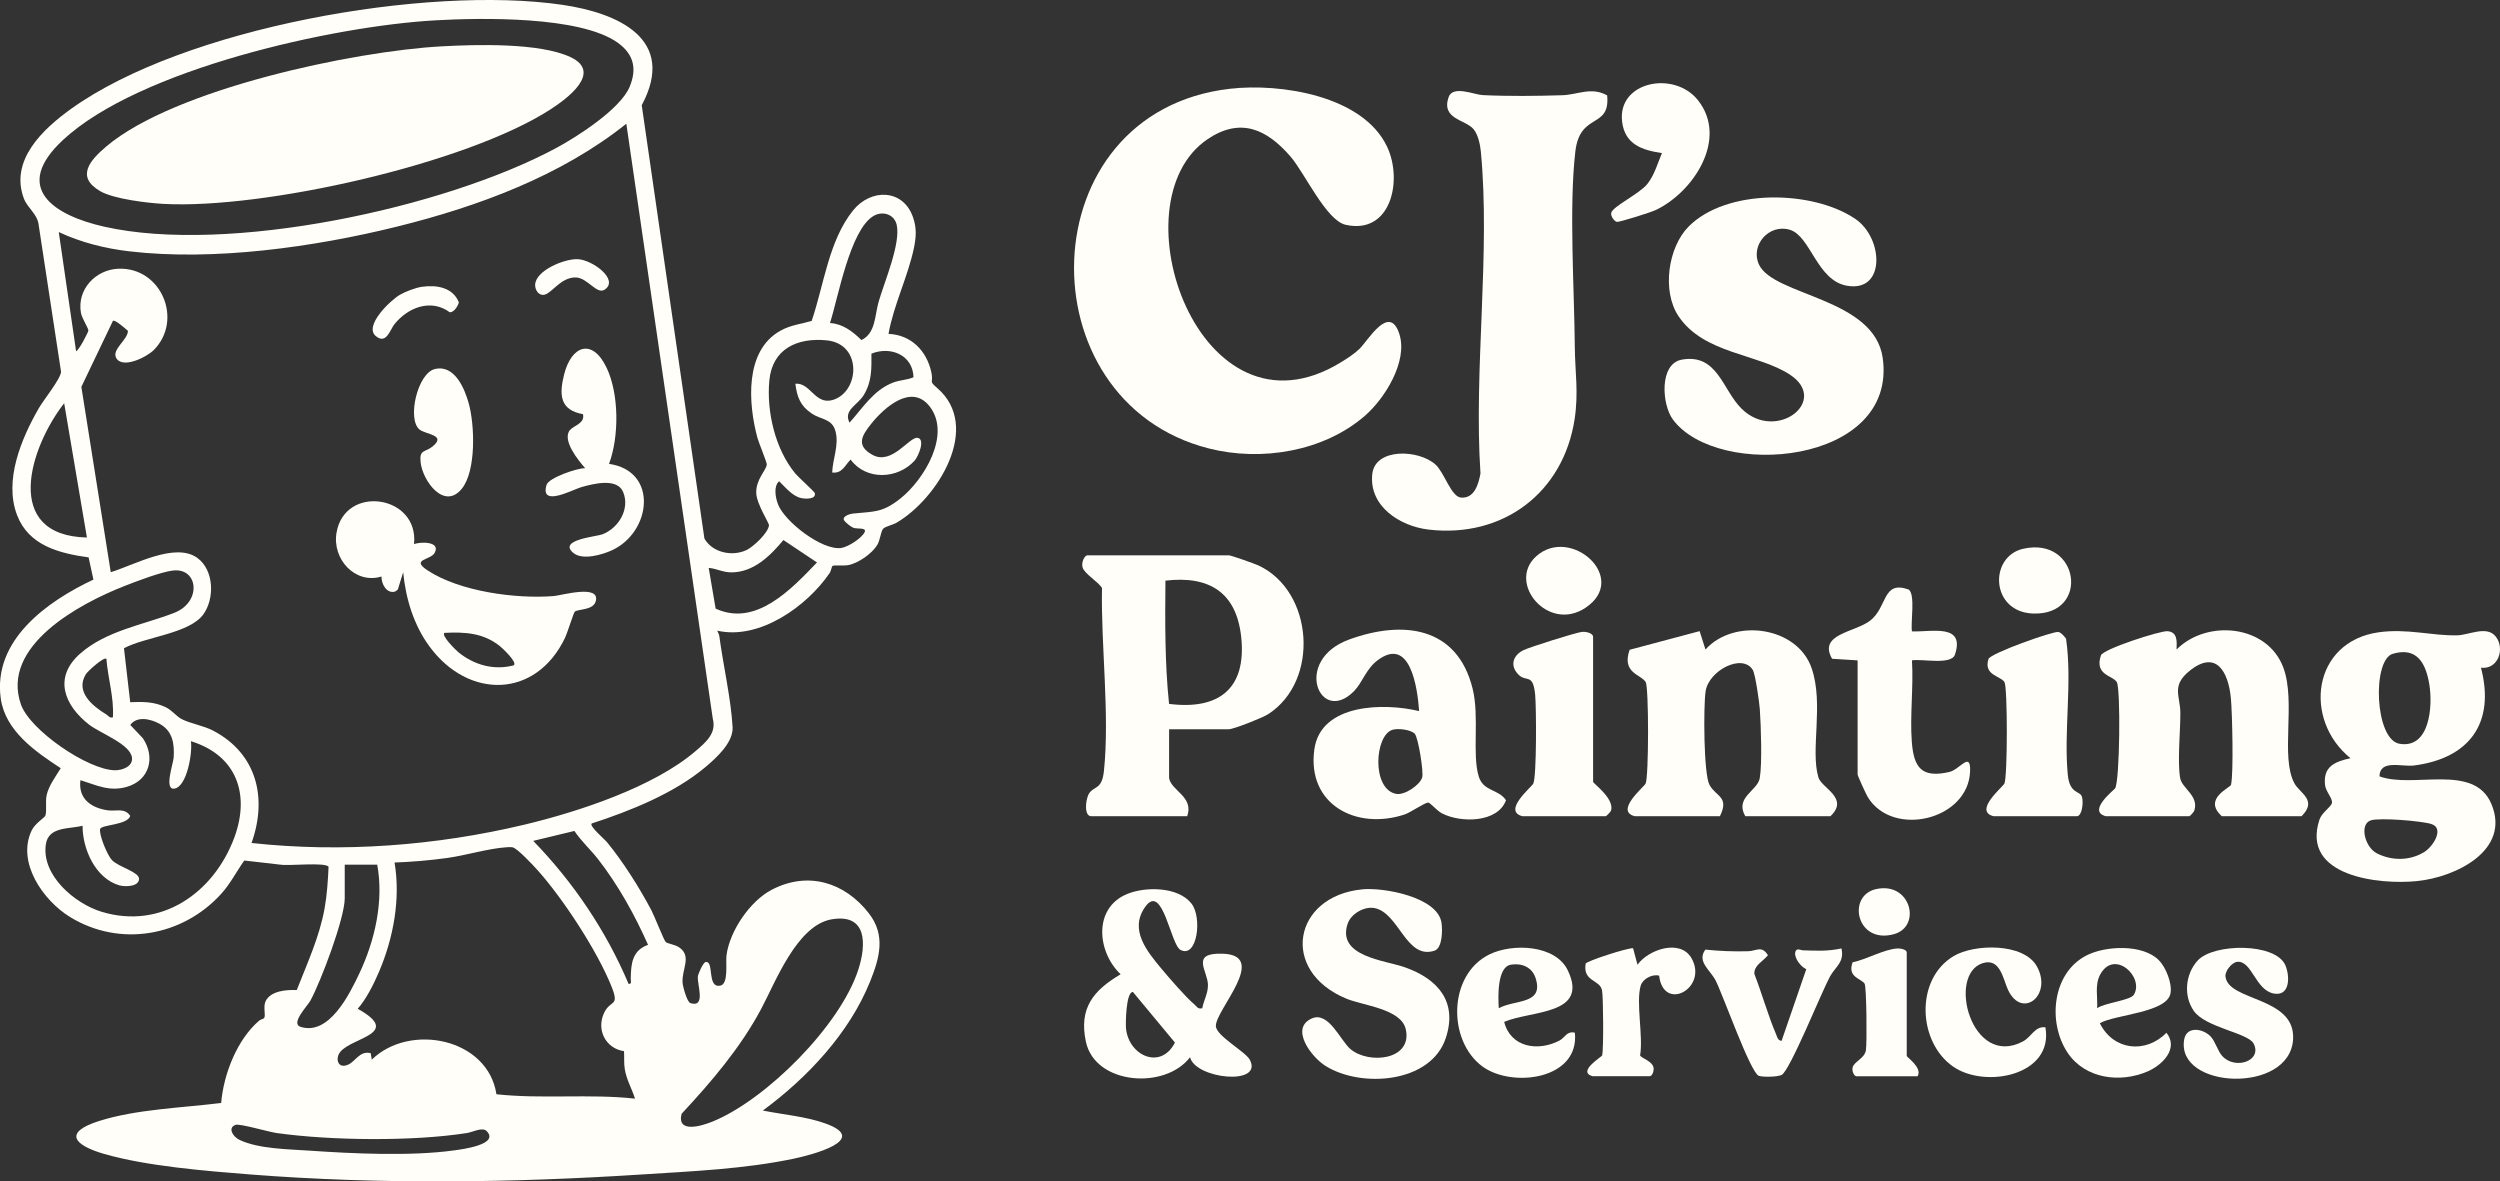 <svg xmlns="http://www.w3.org/2000/svg" id="Layer_2" viewBox="0 0 1153.95 545.32"><rect x="0" y="0" width="1153.95" height="545.32" fill="#333333" stroke="none"/><g id="Layer_1-2"><path d="M410.11,154.11c10.43.44,17.61,7.77,19.78,17.72,1.12,5.12-1.45,3.7,2.69,7.26,20.85,17.95.2,51.13-18.78,62.2-1.75,1.02-5.33,1.74-6.19,2.81-1.06,1.31-1.37,5.22-2.64,7.36-2.41,4.07-8.89,8.6-13.59,9.41-1.9.33-6.51-.11-7.15.36-.32.23-.63,2.3-1.25,3.22-10.46,15.41-32.44,31.08-51.87,26.66.25.9.78,1.5.92,2.56,1.75,13.16,5.43,29.21,6.12,41.95.38,7.07-7.39,14.12-12.56,18.47-14.45,12.15-34.7,20.22-52.48,26.02-1.26,1.16,5.93,7.23,6.98,8.51,7.48,9.09,15.02,21.05,20.54,31.46,1.34,2.52,5.89,14.14,6.7,14.8s4.26,1.12,6.12,2.38c6.07,4.1,1.15,10.15,1.61,16.35.14,1.85,2.06,8.93,3.63,9.41,7.37,2.29,2.95-8.85,3.44-12.36.19-1.35,2.43-6.31,3.48-6.56,4.23-.99.49,12.08,6.85,10.85,3.97-.77,2.41-10.49,2.89-14.1,1.5-11.17,10.82-24.91,20.85-30.15,16.72-8.74,33.71-3.5,44.89,10.92,7.85,10.14,4.89,20.59.51,31.47-9.6,23.85-29.06,44.49-49.49,59.51,9.5,1.94,19.81,2.68,28.99,6.01,20.74,7.51-6.56,14.5-14.77,16.22-22.77,4.77-46.57,5.77-69.74,7.26-59.61,3.86-121.24,4.69-181,.02-20.45-1.6-48.07-3.85-67.52-9.48-13.74-3.98-19.25-9.86-2.2-15.24s37.93-6.02,56.22-8.28c1.09-13.21,7.29-29.23,17.54-38.01.67-.57,2.03-.81,2.28-1.16.87-1.22-.55-5.33.69-7.82,2.42-4.85,9.68-5.33,14.38-5.12,4.81-12.34,10.47-24.5,12.84-37.66,1.14-6.33,1.56-13.05,1.84-19.27-1.58-2.2-18.29-.32-22.07-.95l-16.84-1.92c-3.6,5.09-6.43,10.74-10.67,15.4-17.87,19.67-46.74,24.74-69.69,10.71-12.5-7.64-24.89-25.39-17.71-40.11,1.55-3.18,5.96-5.81,6.27-6.73.73-2.22-.08-6.24.58-9.42.89-4.25,4.25-8.79,6.52-12.46-11.69-7.65-25.64-17.21-27.71-32.24-3.71-26.92,21.47-44.8,42.78-54.82l-2.22-10.25c-13.56-1.87-27.64-5.45-33.01-19.48-6.16-16.07,1.96-35.37,10.02-49.37,2.18-3.8,10.13-13.58,10.27-16.82l-10.33-67.77c-.54-5.02-5.19-7.87-6.82-12.18-6.64-17.63,8.72-32.02,21.73-41.38C85,12.74,196.84-6.92,259.51,2.22c25.71,3.75,53.09,15.77,36.7,46.35l28.93,200.01c3.64,6.44,12.68,8.44,19.32,5.37,3.23-1.49,10.19-7.99,10.5-11.52.08-.93-5.74-9.84-5.89-14.86-.2-6.34,4.57-10.39,4.87-13.12.11-.97-3.68-9.96-4.32-12.34-4.27-15.85-6.02-40.17,10.57-49.43,4.83-2.7,9.54-3.09,14.46-4.54,5.65-16.53,7.85-36.97,19.06-50.94,8.22-10.25,23.13-10.13,27.73,3.1,1.71,4.91,1.46,9.07.43,14.07-2.66,12.97-9.4,26.45-11.75,39.74ZM200.89,9.39c-47.2,2.65-136.71,22.58-171.8,55.2-23.75,22.08-4.39,34.77,19,40.04,57.13,12.88,156.97-8.51,208.7-36.34,9.76-5.25,29.57-17.99,33.82-28.18,3.54-8.47,1.85-15.19-5.55-20.45-17.37-12.33-63.04-11.46-84.17-10.28ZM116.11,389.11c41.71,4.54,85.24,1.27,126.02-8.48,24.78-5.92,59.62-17.32,79-34,4.66-4.01,9.7-8.18,7.87-14.92l-39.9-274.6c-30.25,24.16-68.57,38.27-105.97,47.52-38.06,9.42-84.46,15.95-123.42,11.38-11.18-1.31-22.45-4.12-32.59-8.9l8,55c1.43-.5,5.67-8.94,5.68-9.5,0-1.2-3-5.66-3.45-8.23-1.88-10.72,6.67-19.88,17.24-20.34,19.74-.84,30.15,23.51,16.44,37.48-3.22,3.28-14.67,9.04-17.46,3.58-1.97-3.86,5.5-8.35,5.48-12.4-.95-.85-6.19-5.46-6.93-4.59l-14.57,30.46,13.57,85.54c10.71-3.24,29.8-14.08,40.03-6.54,7.64,5.63,7.97,18.54,2.8,25.88-6.36,9.03-26.96,10.47-36.73,15.77l2.88,24.9c5.75-.24,10.96-.26,16.25,2.25,3.11,1.47,4.99,4.24,7.47,5.53,4.05,2.1,10.11,3.01,14.62,5.38,20.12,10.59,25.08,31.07,17.66,51.83ZM383.11,149.11c5.82.31,10.55,3.93,14.5,7.86,6.65-3.2,6.09-11.27,8-17.86,2.64-9.1,10.2-26.68,8.3-35.29-1.09-4.96-6.56-6.61-10.73-4.13-10.85,6.47-16.31,37.75-20.07,49.42ZM367.12,177.12c6.94-.61,9.03,9.73,17.02,7.56,12.59-3.42,14.17-25.9-2.51-27.58-13.55-1.36-25.14,3.84-26.52,18.51-1.35,14.44,2.72,31.77,12.02,42.99,1.38,1.67,8.82,8.32,8.98,9.03.64,2.9-4.29,2.7-6.28,2.27-4.14-.89-7.29-4.99-10.21-7.77-2.67,2.4-1.66,7.5-.55,10.53,2.96,8.05,20.5,21.61,29.3,20.26,3.15-.49,9.44-4.52,10.74-7.32,1.02-2.2-3.46-1.39-5.05-1.93-1.24-.42-3.82-2.47-4.46-3.56-.99-1.68,2.53-2.9,3.97-3.05,9.83-1.04,13.58-.23,22.04-6.96,10.91-8.68,23.58-29.53,13.51-42.49-8.37-10.77-20.9.42-26.99,8.01-4.4,5.48-7.14,10.1.62,14.35,8.98,4.93,17.05-8.59,20.85-7.87,3.64.69.24,8.67-1.45,10.53-7.82,8.6-22.38,9.23-29.53-.51-2.68,2.71-3.84,6.53-8.5,5.98.23-6.36,3.23-12.64,1.53-19.03-1.58-5.92-6.55-5.25-10.87-8.13-5.33-3.54-6.91-7.65-7.66-13.84ZM392.12,195.11c6.04-6.75,11.11-15.05,20.01-18.48,3.43-1.33,6.39-1.13,9.53-2.5-.3-10.29-10.56-14.46-19.43-10.89.05,7.03.25,12.78-3.48,19.01-2.92,4.88-9.57,6.93-6.63,12.86ZM40.12,248.11l-10.5-61.99c-16.01,20.5-28.7,61.07,10.5,61.99ZM330.31,280.92c18.61,8.61,35.02-9.05,46.79-21.3l-15.49-10.35c-6.09,7.3-13.75,14.91-23.99,14.92-4.1,0-6.67-1.73-10.5-2.06l3.2,18.79ZM79.89,263.33c-5.54.64-17.18,5.08-22.76,7.29-20.35,8.04-56.87,27.43-47.49,54.48,4.14,11.95,30.93,30.25,43.38,30.44,3.36.05,8.36-1.72,7.91-5.76-.71-6.35-14.62-11.29-19.72-15.24-11.68-9.05-16.69-21.93-4.1-32.94,12.07-10.54,28.93-13.14,43.29-18.71,12.88-5,11.12-20.9-.5-19.55ZM49.11,304.12c-1.05-1.18-8.57,5.63-9.45,7.04-5.06,8.06,2.95,14.7,9.35,18.56,1.08.65,1.45,1.82,3.1,1.4.58-9.12-2.28-17.95-3-26.99ZM88.12,342.12c.81,5.07-1.75,21.01-7.64,21.89-4.88.73-.5-11.57-.32-14.35.41-6.47-.49-12.3-6.51-15.57-4.13-2.25-10.43-3.74-13.52.54l5.83,6.15c5.86,8.77,3.07,19.33-7.3,22.38-8.19,2.41-13.92-.71-21.54-3.04-1.09,8.53,4.85,12.76,12.59,13.91,3.85.57,7.87-1.32,10.4,2.59-1.3,4.3-13.5,3.99-13.91,6.08-.52,2.68,3.32,12.07,5.5,14.34,2.99,3.12,12.45,5.4,12.48,8.59.04,3.63-6.39,3.82-9.1,3.03-11.03-3.21-17.03-16.76-16.97-27.53-5.88,1.65-15.68.2-16.94,8.54-2.17,14.31,13.3,27.41,25.72,31.19,27.52,8.37,51.8-8.75,61.25-34.21,7.45-20.08,1.03-38.05-20.02-44.52ZM299.12,436.1c-6.11-13.76-13.75-27.56-23.02-39.46-3.51-4.5-7.78-8.34-10.97-13.09l-19.01,4.58c18.48,19.03,33.64,41.49,44.01,65.99,1.63.26.97-1.35,1-2.48.16-6.77.57-12.85,8-15.53ZM288.04,485.2c-8.54-1.26-12.93-9.94-9.14-17.8,2.91-6.03,7.16-2.53,3.4-11.96-6.54-16.4-22.36-40.6-34.19-53.81-1.95-2.18-9.41-10.16-11.51-10.52-.97-.17-1.98-.09-2.96-.02-8.12.53-18.64,3.73-27.13,4.92-8.04,1.12-16.32,1.82-24.39,2.11,2.82,16.8-.51,34.79-7.14,50.36-2.42,5.67-5.85,12.59-9.86,17.14,20.67,11.6-2.51,13.08-8.07,19.92-2.44,3-1.17,8.16,3.8,5.81,3.32-1.57,5.27-6.46,10.25-5.23l.51,2.99c17.62-17.14,53.62-9.87,57.53,15.98,21.16,2.29,42.76-.29,63.97,2.02-1.48-4.67-3.96-8.75-4.75-13.75-.43-2.74-.14-5.44-.33-8.17ZM174.12,399.12h-15v15.5c0,9.25-11.01,38.34-15.81,47.19-1.39,2.56-9.39,10.64-4.55,12.17,13.14,4.16,22.56-15.06,27.09-24.63,7.22-15.25,11.36-33.49,8.27-50.23ZM383.84,424.35c-16.01,2.76-25.88,28.97-32.55,41.45-9.6,17.96-22.92,33.51-36.69,48.32-2.28,9.2,9.36,5.61,14.5,3.49,24.86-10.26,58.69-44.25,67.05-69.95,3.81-11.72,4.2-26.15-12.31-23.31ZM108.75,519.22c-3.73,1.2-1.39,5.43,1.82,6.94,8.84,4.18,22.36,4.27,32.06,4.94,20.33,1.4,46.76,2.67,66.89-.09,3.52-.48,21.2-2.67,15.12-8.92-1.96-2.01-6.43.48-9.13.9-24.98,3.91-62.75,3.51-87.78,0-3.84-.54-16.97-4.43-18.97-3.79Z" style="fill:#fffef8;"></path><path d="M567.68,40.98c23.35-2.7,61.52,3.15,72.62,26.84,7.27,15.51,1.71,40.67-19.22,35.93-8.94-2.03-18.82-23.86-25.39-31.47-10.94-12.68-23.1-18.25-38.24-8.07-43.3,29.12-3.72,142.79,61.31,103.13,2.98-1.82,6.25-3.89,8.75-6.31,4.07-3.95,13.82-21.1,18.41-6.84,4.03,12.54-6.67,29.72-15.93,37.75-19.08,16.54-47.87,21.19-72,15.06-85.74-21.77-83.24-155.29,9.69-166.02Z" style="fill:#fffef8;"></path><path d="M741.84,44.06c1.46,15.69-12.58,7.5-14.7,25.91-2.97,25.73-.47,63.26-.24,90.24.1,11.38,1.79,20.9-.08,33.21-5.18,34.02-33.1,55.06-67.43,51.02-13.29-1.56-27.62-10.83-25.97-25.67,1.34-12.09,21.41-11.38,29.2-4.32,4.06,3.68,7.17,14.79,11.69,15.21,6.25.58,8.14-6.2,9.05-11.12-3.18-47.7,4.69-101.84.15-148.76-.3-3.14-1.3-7.67-3.29-10.09-3.78-4.6-15.01-4.55-11.6-14.78,1.89-5.7,11.77-1.22,15.69-1.02,11.6.59,25.22.43,36.9.06,7-.22,13.39-4.02,20.64.1Z" style="fill:#fffef8;"></path><path d="M779.37,104.64c17.45-17.71,57.16-17.02,76.97-3.62,13.08,8.85,14.17,34.14-3.94,30.85-13.8-2.51-16.63-22.85-26.2-25.79-9.64-2.96-18.38,7.12-14.32,15.98,6.68,14.58,53.28,15.32,57.15,43.21,6.85,49.41-76.37,56.21-96.89,28.32-5.14-6.99-6.32-25.76,4.21-27.6,16.43-2.88,18.71,13.95,27.51,22.64,15.85,15.65,40.79-3.53,22.37-15.68-14.85-9.79-39.85-9.53-51.52-27.1-7.64-11.5-4.81-31.59,4.66-41.21Z" style="fill:#fffef8;"></path><path d="M539.63,336.6v22.57c1.03,5.9,11.52,8.54,8.36,17.58h-44.33c-3.35,0-2.69-7.82-.92-10.57,2.23-3.45,5.9-1.53,6.81-10.29,2.73-26.09-1.43-58.05-.89-84.51-1.85-2.96-8.05-6.47-8.96-9.46-.69-2.27.86-5.6,2.28-5.6h65.24c.95,0,11.85,3.84,13.7,4.7,25.35,11.88,28.33,53.22,4.44,68.63-2.57,1.66-15.97,6.95-18.14,6.95h-27.6ZM539.62,324.9c22.96,2.93,35.81-7.01,33.3-30.81-2.18-20.69-14.8-28.46-34.98-26.08-.17,19.03-.3,37.98,1.67,56.89Z" style="fill:#fffef8;"></path><path d="M1145.17,308.2c6.68,25.62-5.45,41.87-30.95,45.14-5.52.71-15.79-2.93-15.9,5,15.53,5.82,43.63-6.3,51.65,12.75,9.03,21.45-16.48,33.78-34.26,35.6-17.39,1.78-53.8-2.04-45.09-28.37,1.1-3.31,5.34-5.81,5.75-7.66.46-2.05-2.83-5.23-3.17-8.25-.97-8.6,4.44-10.82,11.73-12.44-22.04-17.87-17.58-53.77,12.97-58.11,13.21-1.88,24.79,1.7,36.39,1.39,5.44-.15,13.55-4.64,17.68.56,4.42,5.55,1.14,15.37-6.81,14.39ZM1104.46,301.78c-9.57,2.82-8.39,39.57,3.09,41.53,13.95,2.39,15.42-17.19,13.8-27.24-1.58-9.81-5.63-17.61-16.89-14.29ZM1094.35,378.64c-5.5,1.8-2.75,12.44,2.73,15.23,6.95,3.54,15.27,3.51,21.92-.61,4.18-2.59,9.37-10.96,3.3-12.9-4.54-1.45-23.92-3.03-27.95-1.71Z" style="fill:#fffef8;"></path><path d="M554.94,465.38c.68-3.7,2.64-6.72,2.63-10.67-.01-6.57-8.43-14.99,6.76-14.5,21.59.69-3.25,25.87-3.11,33.37.09,4.62,13.73,11.79,15.71,15.66,6.17,12.06-25.17,8.78-27.63-1.25-11.51,15.12-43.82,12.77-48.08-7.17-3.31-15.54,3.49-23.68,16.04-31.12-10.88-10.3-12.77-30.65,3.1-37.09,8.52-3.46,23.44-3.35,29.58,4.43,5.13,6.51,2.64,25.5-5.06,21.41-4.55-2.42-8.19-30.98-16.17-20.01-7.75,10.64.79,20.74,7.42,28.73,3.3,3.97,11.45,13.38,15.05,16.34,1.26,1.04,1.61,2.41,3.76,1.88ZM522.93,457.87c-3.21-.12-3.43,14.61-3.18,16.97,1.36,12.62,16.17,19.11,22.57,6.38l-19.39-23.35Z" style="fill:#fffef8;"></path><path d="M628.74,410.5c9.96-.97,34.81,3.53,36.62,15.39.51,3.31.49,11.73-3.26,12.94-13.14,4.26-16.29-17.57-27.74-19.7-4.65-.86-10.8,2.68-12.32,7.26-5.06,15.17,17.17,16.81,26.48,20.11,15.22,5.4,24.4,15.9,18.8,32.71-6.94,20.85-39.07,23.09-55.5,12.79-6.54-4.1-16.63-17.41-6.27-21.92,7.76-3.38,13.16,10.26,17.8,14.16,8.6,7.22,28.73,5.01,25.52-9.18-2.13-9.41-19.58-10.87-27.36-14.08-31.04-12.79-24.58-47.37,7.24-50.47Z" style="fill:#fffef8;"></path><path d="M972.02,376.75c-8.85-2.29,3.84-12.16,4.27-12.84,2.19-3.45,2.6-46.1.78-49.08-1.92-3.14-10.35-3.11-7.35-12.28.98-2.99,27.43-11.45,30.73-11.2,4.66.36,4.37,4.58,4.2,8.45,14.11-14.12,41.99-11.43,49.31,8.39,5.87,15.9-1.52,41.18,5.12,53.42,2.47,4.55,10.76,7.73,3.27,15.13h-36.8c-8.96-8.05,3.91-13.1,4.24-14.49,1.23-5.22.57-33.16-.05-39.88-1.14-12.21-6.77-22.82-19.27-12.56-8.28,6.79-4.12,11.47-4.07,19.19.05,8.69-1.43,22.38-.08,30.17.82,4.72,8.64,8.08,6.56,14.87-.24.79-1.99,2.7-2.38,2.7h-38.47Z" style="fill:#fffef8;"></path><path d="M754.57,376.75c-9.35-2.44,4.19-13.41,5.01-15.06,1.49-2.99,1.51-44.44.04-46.86-2.19-3.59-11.19-4.11-7.42-14.9l32.31-8.61,2.7,8.48c13.17-14.64,42.4-10.69,49.02,8.67,5.69,16.66-.7,37.62,3.12,50.4,1.46,4.89,14.39,9.5,5.55,17.87h-39.31c-4.98-8.7,5.67-11.71,6.68-17.57,1.17-6.75.54-24.28.03-31.79-.22-3.26-2.06-16.17-3.24-18.13-4.73-7.83-20.35.16-21.79,9.86-1.03,6.91-.92,38.27,1.81,43.2,3.05,5.51,9.25,5.41,4.8,14.43h-39.31Z" style="fill:#fffef8;"></path><path d="M655.04,328.23c-.77-11.01-4.16-34.83-19.23-23.41-5.38,4.08-6.94,10.27-10.85,14.23-15.72,15.91-28.51-14.32-2.15-23.89,24.97-9.06,49.8-5.89,56.9,22.62,3.26,13.1-.31,30.45,2.85,40.65,2.16,6.99,9.01,5.67,12.58,10.94-3.87,10.52-20.97,10.51-29.57,6.06-2.22-1.15-5.41-4.91-6.31-4.97-1.51-.1-8.13,4.56-10.88,5.47-22.26,7.42-45.21-4.52-41.71-30.01,2.92-21.24,32.16-21.6,48.37-17.69ZM652.99,338.65c-1.86-1.86-7.6-2.57-10.19-1.81-8.34,2.45-9.81,27.6,1.74,29.61,3.84.67,10.88-4.09,11.92-7.61.73-2.48-1.83-18.56-3.47-20.2Z" style="fill:#fffef8;"></path><path d="M694.3,471.67c2.94,11.78,15.58,13.84,25.57,8.61,2.35-1.23,3.39-4.57,7.07-3.59,2.17,21.69-29.02,25.55-42.61,15.62-16.26-11.88-16.02-42.48,3.27-51.83,10.6-5.14,30.39-4.46,36.08,7.46,9.88,20.68-16.89,18.38-29.38,23.74ZM691.8,465.38c7.55-4.15,20.95-1.58,17.01-13.89-1.63-5.07-6.32-7.03-11.38-6.22-6.49,1.04-5.93,15.07-5.63,20.1Z" style="fill:#fffef8;"></path><path d="M1020.31,478.34c2.19,2.2,3.31,6.74,5.39,9.05,6,6.66,18.69,2.25,14.52-5.7-2.62-4.99-22.26-7.35-27.62-15.1-4.85-7.01-3.88-16.99,1.8-23.22,7.31-8.01,36.06-8.35,40.51,2.25,2.16,5.13,2.11,14.34-5.35,12.98-8.51-1.56-10.09-15.24-16.87-14.64-2.52.23-5.74,4.29-5.46,6.78,1.28,11.57,32.44,9.18,31.21,29.05-1.58,25.35-54.17,22.96-50.27.04,1.06-6.22,8.44-5.22,12.14-1.5Z" style="fill:#fffef8;"></path><path d="M996.46,443.18c3.23,3.25,6.22,10.66,5.41,15.28-1.58,9.03-25.58,9.78-32.63,13.82,6.21,12.64,21.22,14.18,30.75,4.42,5.79,7.25-1.84,14.84-8.56,17.79-12.74,5.58-29.01,3.48-37.07-8.59-9.28-13.9-7.18-36.73,8.7-44.88,8.83-4.53,25.95-5.33,33.39,2.16ZM967.99,465.38c3.24-2.45,15.38-3.59,16.97-6.24,4.92-8.19-9.09-21.27-15.56-9.29-2.57,4.76-1.08,10.33-1.41,15.52Z" style="fill:#fffef8;"></path><path d="M857.44,304.82l-11.79-.75c-6.58-11.52,10.62-12.14,17.64-17.65,8.02-6.29,5.52-18.64,17.68-14.32,3.24,2.19.86,15.12,1.55,19.35,9.25.29,24.57-3.7,19.86,10.65-1.66,5.04-15.15,1.89-19.86,2.71.77,12.27-1,25.58-.06,37.71.91,11.85,4.57,16.73,17.31,13.81,4.86-1.12,9.88-9.76,9.59-.44-.69,22.63-35.77,30.95-47.25,12-.82-1.36-4.67-9.81-4.67-10.38v-52.69Z" style="fill:#fffef8;"></path><path d="M944.12,474.17c3.94,22.27-27.83,28.44-42.61,18.14-16.36-11.41-17.6-40.4.3-51.03,9.51-5.65,32.32-6.16,38.39,4.81,7.31,13.22-6.82,24.6-13.33,10.82-2.26-4.78-3.53-14.89-11.65-12.35-16.68,5.19-5.26,48.71,18.5,36.16,4.01-2.12,5.52-7.14,10.41-6.54Z" style="fill:#fffef8;"></path><path d="M822.34,480.45l11.4-33.1c-2.5-1.08-5.54-5.05-5.11-7.68.39-2.4,2.62-1.05,3.44-1.02,6.33.19,11.56.52,17.9-.88,1.51,6.34-2.9,8.59-5.27,12.93-3.85,7.03-18.49,43.51-22.33,45.46-1.88.96-8.49,1.08-10.51.43-3.84-1.24-16.64-37.59-19.98-44.05-2.5-4.84-8.79-8.78-4.71-14.22,6.48.69,13,.92,19.54.76,4.16-.1,6.38-2.82,9.34,1.82-2.22,2.83-6.55,4.68-6.27,8.66,3.46,8.93,6.29,19.07,10,27.79.55,1.28.78,2.94,2.55,3.09Z" style="fill:#fffef8;"></path><path d="M735.1,496.77c-7.33-2.1,4.29-9,4.44-9.62.67-2.9.53-26.51-.05-29.91-.9-5.23-8.97-3.93-7.59-12.43.19-1.14,19.62-7.42,21.9-7.13l2.03,7.62c5.07-7.08,19.81-12.06,24.95-2.99,7.78,13.74-12.91,25.11-14.96,8.04-3.19-.89-7.59,1.51-8.5,4.59-2.28,7.65,1.23,23.54-.28,32.2.26,1.13,5.36,2.5,6.14,5.42.45,1.7-.59,4.2-1.71,4.2h-26.36Z" style="fill:#fffef8;"></path><path d="M920.17,376.75c-9.35-2.44,4.19-13.41,5.01-15.06,1.49-2.99,1.51-44.45.04-46.86-1.74-2.84-9.74-3.09-7.39-10.62.83-2.67,29.95-12.95,32.24-12.5,1.43.29,2.66,1.92,3.57,3.08,2.97,20.1-1.11,42.66.8,62.76.86,9.04,5.58,7.37,6.52,10.17.83,2.5.09,9.03-2.31,9.03h-38.47Z" style="fill:#fffef8;"></path><path d="M702.72,376.75c-9.35-2.44,4.19-13.41,5.01-15.06,1.59-3.2,1.43-35.21.87-41.01-.97-10.08-4-5.73-7.54-9.13-4.13-3.97-2.99-8.85,2.02-11.38,2.88-1.46,23.41-7.89,26.8-8.45,2.12-.35,5.46.55,5.46,2.23v66.91c0,.81,9.87,7.64,8.3,13.24-.18.64-2.21,2.65-2.45,2.65h-38.47Z" style="fill:#fffef8;"></path><path d="M885.13,496.77h-28.25c-1.07,0-2.23-2.5-1.71-4.21.79-2.6,5.45-4.02,6.09-7.73.55-3.2.3-29.31-.59-30.77-1.46-2.39-8.15-2.92-5.53-9.89,6.19-1.22,14.67-6.1,20.72-6.38,1.47-.07,4.25.52,4.25,1.85v47.71c0,.7,7.36,5.46,5.02,9.42Z" style="fill:#fffef8;"></path><path d="M767.12,70.66c-9.11-1.34-17.05-3.97-18.37-14.35-2.4-18.72,24.1-23.99,35.1-9.92,13.97,17.86-2.35,42.44-19.67,50.59-2.28,1.07-16.74,5.65-17.9,5.42-1.1-.22-2.9-2.6-2.57-4.13.65-3.02,13.2-8.87,16.72-13.41,3.31-4.26,4.64-9.37,6.69-14.2Z" style="fill:#fffef8;"></path><path d="M709.05,256.8c15.86-14.33,43.19,9.99,22.86,23.69-17.27,11.65-36.45-11.42-22.86-23.69Z" style="fill:#fffef8;"></path><path d="M933.88,253.3c26-5.88,30.99,30.71,4.66,29.9-19.78-.61-20.62-26.29-4.66-29.9Z" style="fill:#fffef8;"></path><path d="M865.92,410.4c16.04-3.62,21.25,17.23,8.26,20.8-17.24,4.75-21.89-17.72-8.26-20.8Z" style="fill:#fffef8;"></path><path d="M191.12,251.12c3.22-1.11,12.33-1.23,9.53,4.03-1.86,3.49-11.32,2.87-3.23,8.17,14.87,9.75,40.78,13.2,58.2,11.81,3.48-.28,21.43-5.55,19.39,2.31-1.13,4.36-8.1,3.57-9.69,4.89-.55.45-3.47,9.91-4.48,12.02-13.55,28.29-44.67,28.41-62.56,4.1-7.3-9.91-11.01-22.13-12.18-34.33l-2.47,8.01-1.16.89c-3.94,1.26-6.5-3.47-6.37-6.91-12.14,3.69-22.88-8.02-20.76-20.27,3.87-22.42,38.09-17.36,35.77,5.28ZM237.12,307.11c1.93-1.34-5.37-8.08-6.52-8.98-7.61-6.01-16.06-6.49-25.48-6.01-1.49,1.37,5.34,8.03,6.51,8.98,7.25,5.87,16.34,8.42,25.49,6.01Z" style="fill:#fffef8;"></path><path d="M281.11,214.11c22.89,3.29,19.57,31.51,1.37,39.88-4.59,2.11-13.7,4.77-17.91,1.17-7.1-6.05,10.78-7.45,13.55-8.54,7.5-2.95,12.74-11.74,9.51-19.52-2.77-6.65-13.68-3.84-19.28-2.25-4.05,1.15-19.24,9.53-16.07-1.06.96-3.22,14.12-7.77,17.84-7.68-3.16-3.53-10.83-13-7.07-17.57,1.79-2.17,7.04-3.05,6.04-7.38-10.76-1.87-11.02-9.06-8.71-18.29,3.35-13.42,13.04-16.94,19.62-3.13,5.8,12.17,5.8,31.83,1.12,44.37Z" style="fill:#fffef8;"></path><path d="M200.82,170.31c9.05-2.05,13.65,9.01,15.58,16.02,2.71,9.81,3.47,31.07-3.27,39.3-8.15,9.94-17.97-3.62-18.96-12.1-.73-6.23,1.99-4.6,5.45-7.41,6.72-5.47-3.15-5.46-6.07-7.94-5.66-4.82-.84-26.03,7.27-27.87Z" style="fill:#fffef8;"></path><path d="M194.87,132.37c6.65-.95,14.25.29,16.93,7.24-.5,1.77-2.22,4.57-4.18,4.54-8.68-6.4-19.27-2.3-25.52,5.45-2.1,2.61-3.75,9.5-8.57,5.58-5.78-4.69,6.67-16.57,11.05-19.11,2.66-1.54,7.26-3.28,10.28-3.71Z" style="fill:#fffef8;"></path><path d="M266.63,119.62c6.8.29,19.27,9.45,12.52,14.04-3.74,2.54-7.92-5.58-13.52-5.6-7.25-.02-11.3,8.13-15.04,8.06-2.25-.05-3.58-2.48-3.58-4.5,0-6.72,13.57-12.25,19.62-11.99Z" style="fill:#fffef8;"></path><path d="M203.89,21.39c15.9-.87,45.23-1.73,59.46,4.98,14.93,7.05-1.7,19.25-9.32,24.16-39.03,25.19-132.45,46.06-178.43,43.59-7.39-.4-22.92-2.23-29.2-5.8-11.74-6.69-4.74-14.44,2.68-20.73,31.25-26.47,114.1-43.98,154.8-46.2Z" style="fill:#fffef8;"></path></g></svg>